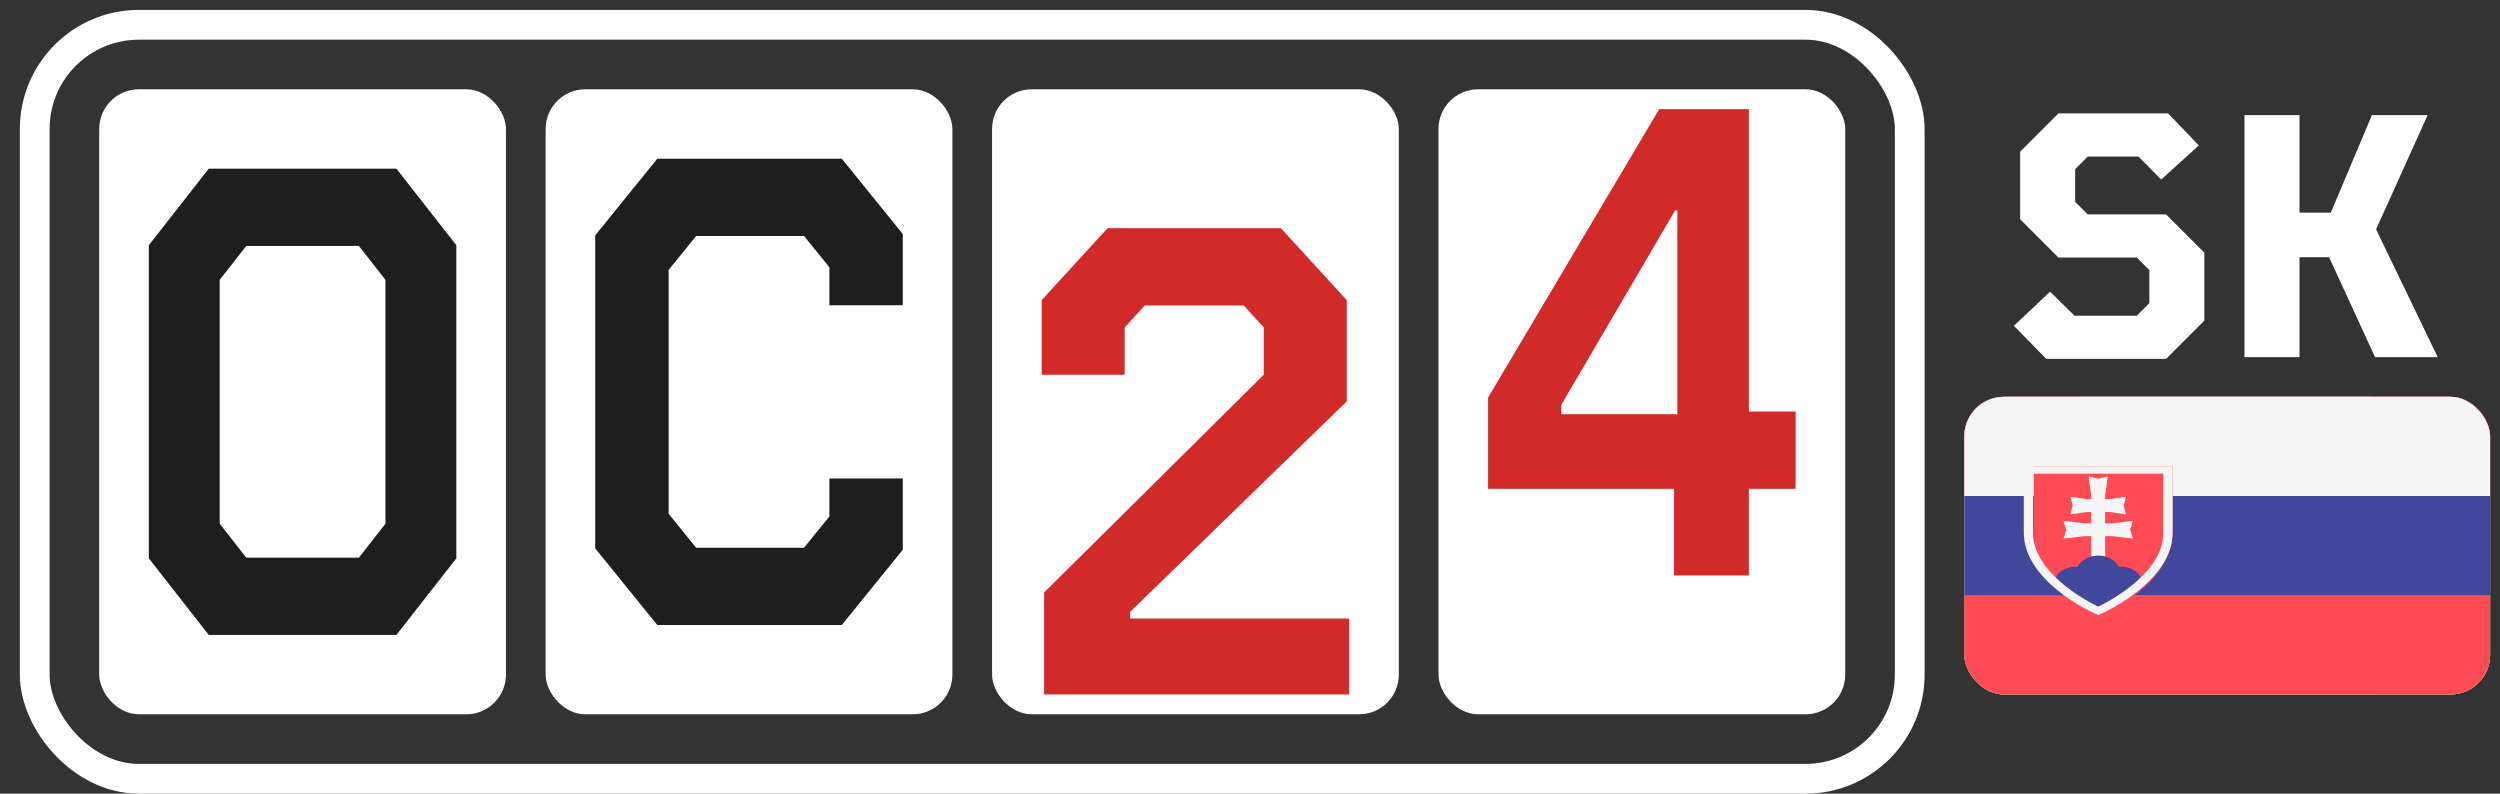 <svg width="252" height="80" viewBox="0 0 252 80" fill="none" xmlns="http://www.w3.org/2000/svg">
<rect x="0" y="0" width="252" height="80" fill="#333333" stroke="none"/>
<rect x="3.5" y="2.5" width="189" height="76" rx="10.5" stroke="white" stroke-width="3"/>
<rect x="10" y="9" width="41" height="63" rx="4" fill="white"/>
<path d="M15 56.279V24.721L21.042 17H39.958L46 24.721V56.279L39.958 64H21.042L15 56.279ZM36.175 56.211L38.854 52.787V28.213L36.175 24.789H24.825L22.146 28.213V52.787L24.825 56.211H36.175Z" fill="#1E1E1E"/>
<rect x="55" y="9" width="41" height="63" rx="4" fill="white"/>
<path d="M60 55.279V23.721L66.254 16H84.854L91 23.587V30.771H83.603V26.944L81.047 23.789H70.17L67.397 27.213V51.787L70.17 55.211H81.047L83.603 52.056V48.229H91V55.413L84.854 63H66.254L60 55.279Z" fill="#1E1E1E"/>
<rect x="100" y="9" width="41" height="63" rx="4" fill="white"/>
<path d="M105.246 59.727L127.389 37.771V33.004L125.359 30.789H115.395L113.365 33.004V37.771H105V30.251L111.643 23H129.111L135.754 30.251V40.457L113.919 61.674V62.346H136V70H105.246V59.727Z" fill="#D22929"/>
<rect x="145" y="9" width="41" height="63" rx="4" fill="white"/>
<path d="M168.744 49.271H150V40.073L167.247 11H176.286V41.483H181V49.271H176.286V58H168.744V49.271ZM169.077 41.751V21.206H168.855L157.376 40.811V41.751H169.077Z" fill="#D22929"/>
<g clip-path="url(#clip0_493_4784)">
<path d="M250.086 70.862H198.914C198.409 70.862 198 70.453 198 69.948V37.051C198 36.547 198.409 36.138 198.914 36.138H250.086C250.591 36.138 251 36.547 251 37.051V69.948C251 70.453 250.591 70.862 250.086 70.862Z" fill="#F5F5F5"/>
<path d="M239.12 36.139H209.879V70.863H239.12V36.139Z" fill="#F5F5F5"/>
<path d="M198.914 36.138C198.409 36.138 198 36.547 198 37.051V69.948C198 70.453 198.409 70.862 198.914 70.862H209.879V36.138H198.914Z" fill="#FF4B55"/>
<path d="M250.086 36.138H239.121V70.862H250.086C250.591 70.862 251 70.453 251 69.948V37.051C251 36.547 250.591 36.138 250.086 36.138Z" fill="#FF4B55"/>
<path d="M230.045 57.512L235.468 54.413L234.223 53.791C233.874 53.617 233.675 53.24 233.726 52.853L234.131 49.818L231.835 50.486C231.328 50.633 230.802 50.321 230.688 49.806L230.468 48.812L228.313 51.335C228.014 51.684 227.445 51.417 227.523 50.964L228.443 45.611L227.034 45.997C226.622 46.109 226.187 45.922 225.987 45.545L224.502 42.764V42.76L224.501 42.762L224.5 42.76V42.764L223.016 45.545C222.815 45.922 222.38 46.109 221.969 45.997L220.559 45.611L221.48 50.964C221.558 51.417 220.989 51.684 220.69 51.335L218.534 48.812L218.314 49.806C218.2 50.322 217.674 50.633 217.167 50.486L214.871 49.818L215.276 52.853C215.328 53.24 215.128 53.617 214.779 53.791L213.535 54.413L218.957 57.512C219.519 57.833 219.765 58.514 219.538 59.12L219.075 60.359L223.721 59.963C223.978 59.941 224.197 60.148 224.19 60.406L224.043 65.379H224.957L224.811 60.405C224.803 60.148 225.022 59.941 225.279 59.962L229.927 60.359L229.464 59.12C229.237 58.514 229.483 57.833 230.045 57.512Z" fill="#FF4B55"/>
<g clip-path="url(#clip1_493_4784)">
<path d="M251 40H198V70H251V40Z" fill="#F0F0F0"/>
<path d="M251 40H198V50H251V40Z" fill="#D80027"/>
<path d="M251 60H198V70H251V60Z" fill="#6DA544"/>
<path d="M251 50H198V40.789C198 40.353 198.409 40 198.914 40H250.086C250.591 40 251 40.353 251 40.789L251 50Z" fill="#F5F5F5"/>
<path d="M250.086 70H198.914C198.409 70 198 69.647 198 69.21V60H251V69.21C251 69.647 250.591 70 250.086 70Z" fill="#FF4B55"/>
<path d="M251 50H198V60H251V50Z" fill="#41479B"/>
<path d="M211.769 61.889C211.492 61.755 205 58.574 205 53.684V47H219V53.684C219 58.574 212.508 61.755 212.231 61.889L212 62L211.769 61.889Z" fill="#FF4B55"/>
<path d="M215 52.5L212.9 52.754H212.2V51.603H212.62L214.3 51.857L214.072 50.96L214.3 50.063L212.62 50.317H212.2V49.929L212.477 48L211.5 48.261L210.523 48L210.8 49.929V50.317H210.38L208.7 50.063L208.927 50.96L208.7 51.857L210.38 51.603H210.8V52.754H210.1L208 52.5L208.284 53.397L208 54.294L210.1 54.04H210.8V57H212.2V54.04H212.9L215 54.294L214.716 53.397L215 52.5Z" fill="#F5F5F5"/>
<path d="M211.5 56C210.568 56 209.768 56.466 209.424 57.129C209.363 57.125 209.305 57.114 209.243 57.114C208.042 57.114 207.069 57.889 207 58.864C208.828 60.716 211.117 61.819 211.276 61.895L211.5 62L211.724 61.895C211.883 61.819 214.172 60.716 216 58.864C215.931 57.889 214.958 57.114 213.757 57.114C213.695 57.114 213.637 57.125 213.576 57.129C213.232 56.466 212.432 56 211.5 56Z" fill="#41479B"/>
<path d="M218.062 47.744C218.062 47.744 218.062 52.211 218.062 53.699C218.062 58.165 211.5 61.143 211.5 61.143C211.5 61.143 204.938 58.165 204.938 53.699C204.938 52.211 204.938 47.744 204.938 47.744H218.062ZM219 47H218.062H204.938H204V47.744V53.699C204 58.542 210.748 61.659 211.035 61.789L211.5 62L211.965 61.789C212.252 61.659 219 58.541 219 53.699V47.744V47H219Z" fill="#F5F5F5"/>
</g>
</g>
<path d="M215.566 15.783H210.441L209.177 17.047V20.346L210.441 21.61H218.338L222.199 25.47V32.315L218.338 36.176H206.264L203 32.841L206.65 29.401L209.107 31.823H215.39L216.654 30.56V27.225L215.39 25.962H207.493L203.632 22.101V15.292L207.493 11.431H218.549L221.638 14.66L217.847 18.099L215.566 15.783Z" fill="white"/>
<path d="M239.405 36L234.771 25.927H231.788V36H226.242V11.606H231.788V21.434H234.947L239.089 11.606H244.705L239.51 23.119L245.722 36H239.405Z" fill="white"/>
<defs>
<clipPath id="clip0_493_4784">
<rect x="198" y="40" width="53" height="30" rx="4" fill="white"/>
</clipPath>
<clipPath id="clip1_493_4784">
<rect width="53" height="53" fill="white" transform="translate(198 28)"/>
</clipPath>
</defs>
</svg>
